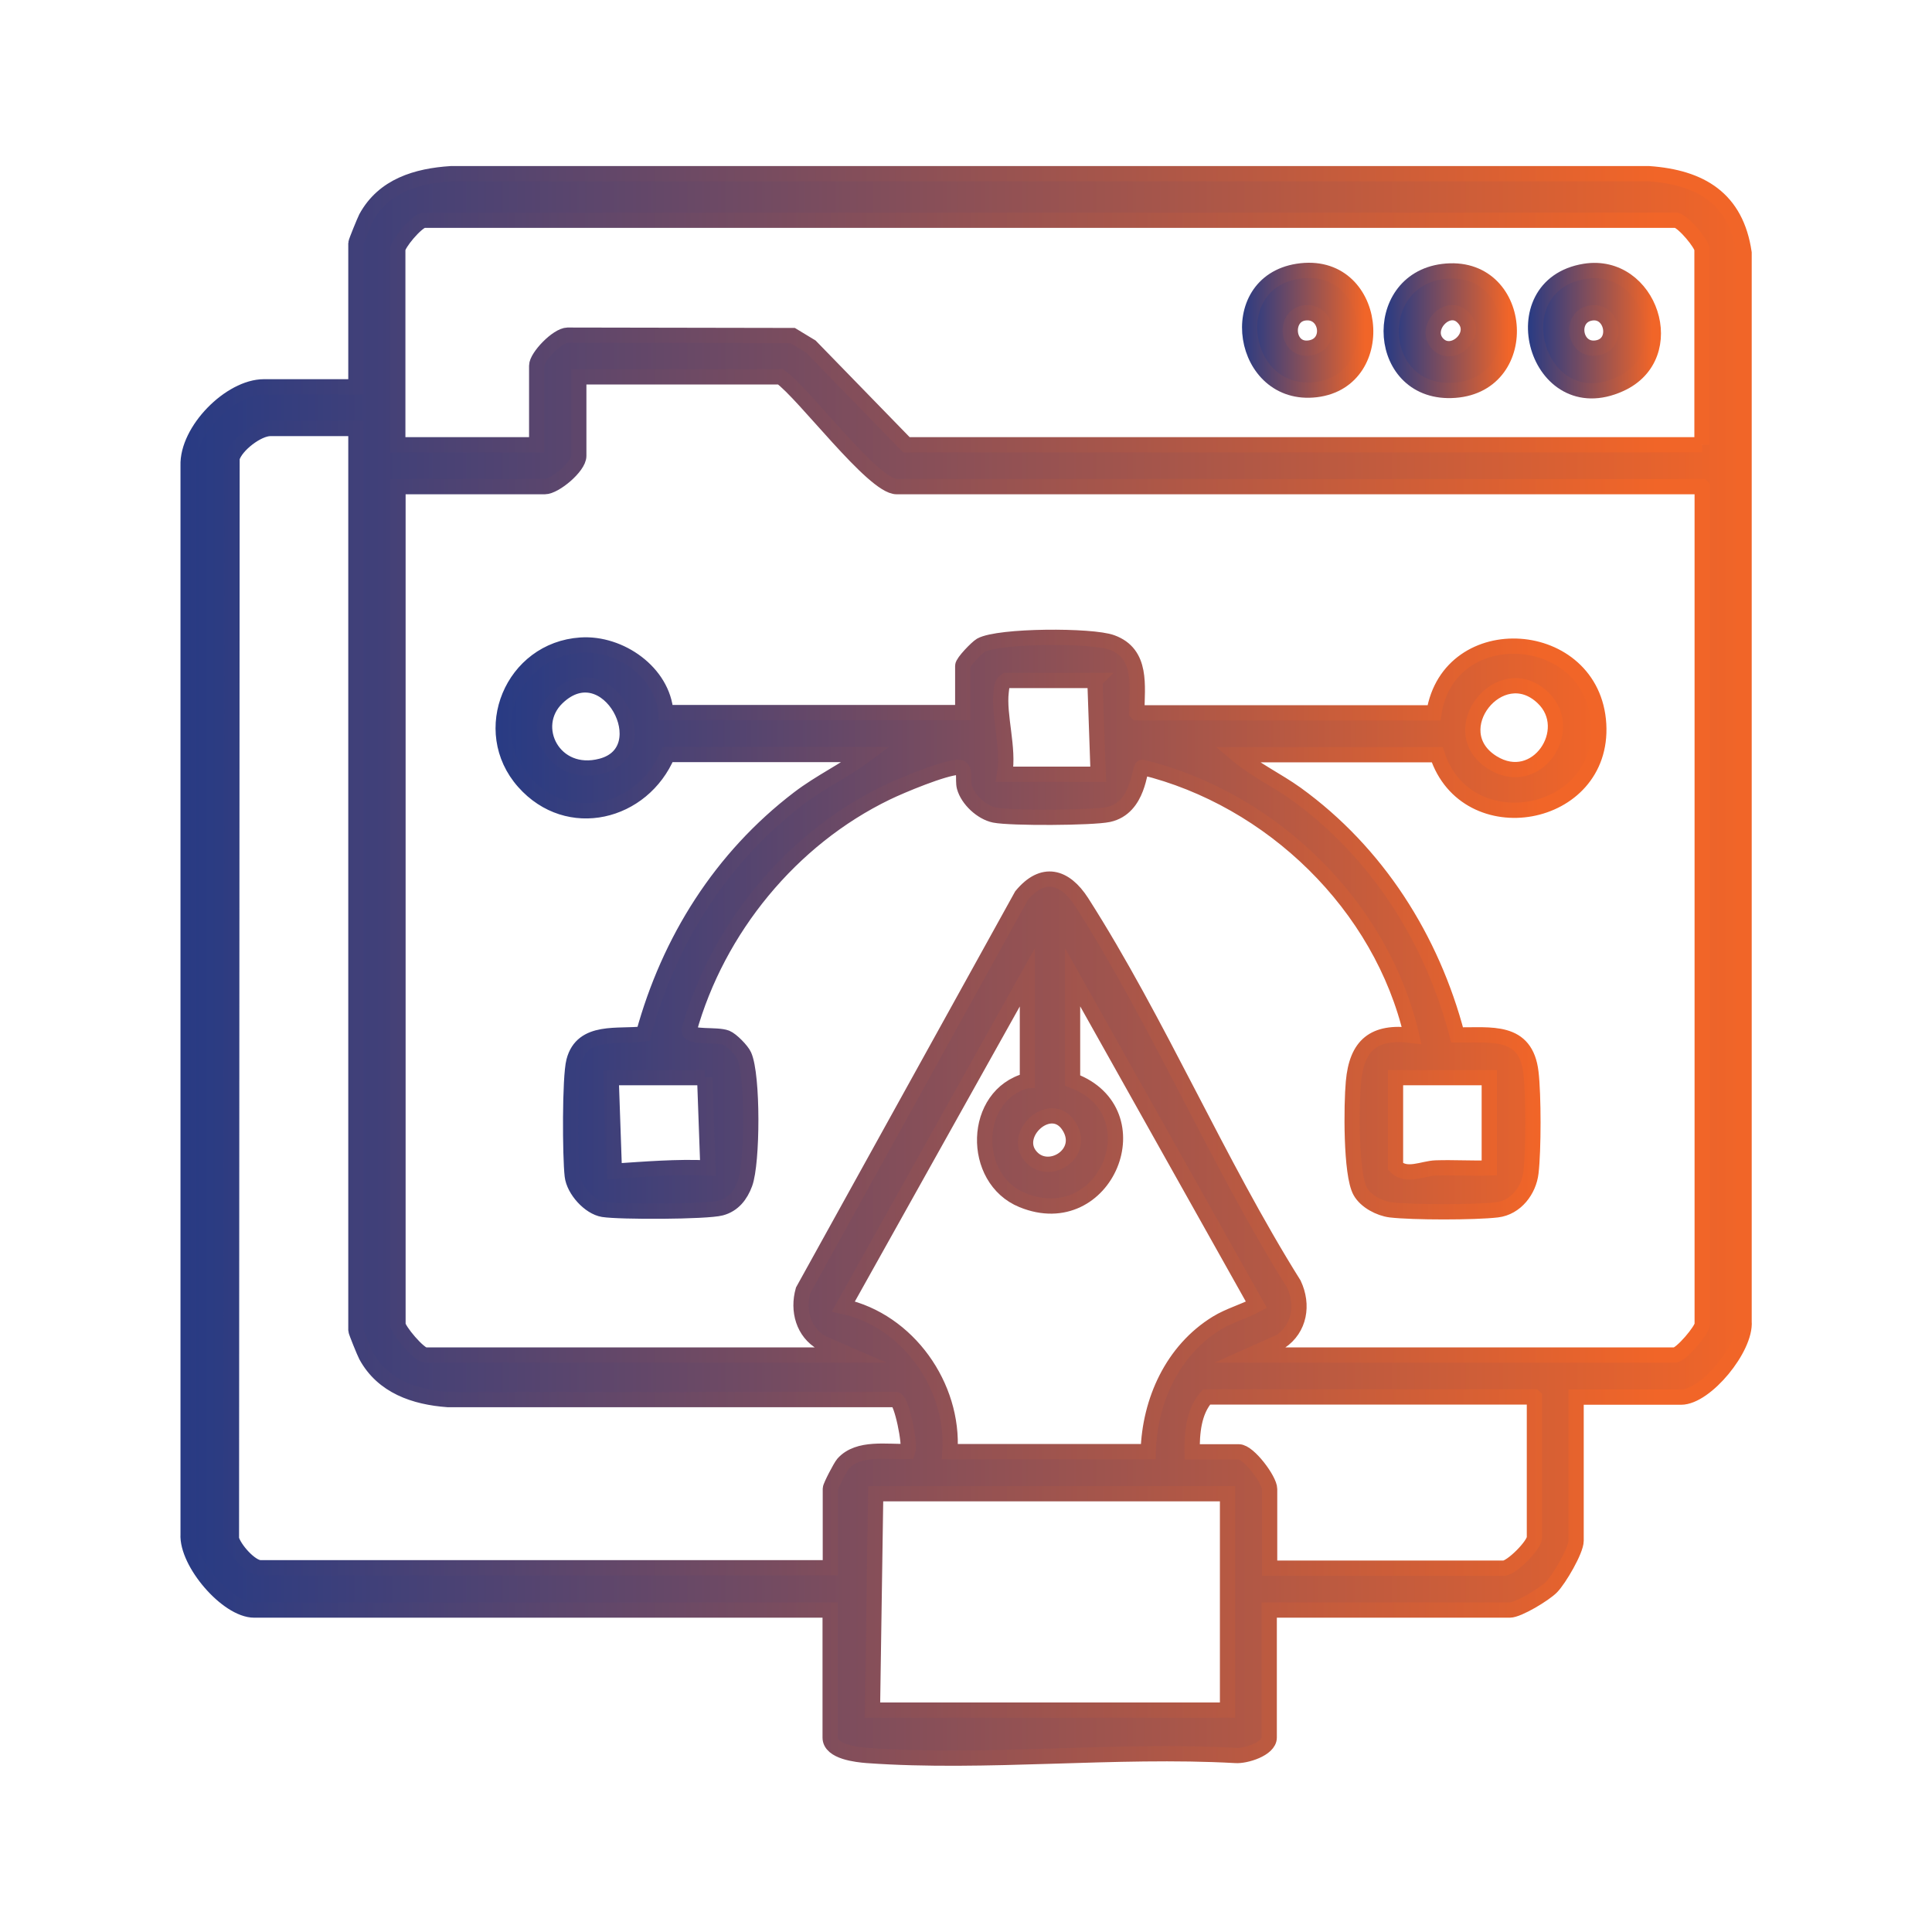 <?xml version="1.0" encoding="UTF-8"?> <svg xmlns="http://www.w3.org/2000/svg" xmlns:xlink="http://www.w3.org/1999/xlink" id="Layer_1" data-name="Layer 1" viewBox="0 0 95 95"><defs><style> .cls-1 { fill: url(#linear-gradient-9); stroke: url(#linear-gradient-10); } .cls-1, .cls-2, .cls-3, .cls-4, .cls-5 { stroke-miterlimit: 10; stroke-width: .75px; } .cls-2 { fill: url(#linear-gradient-5); stroke: url(#linear-gradient-6); } .cls-3 { fill: url(#linear-gradient); stroke: url(#linear-gradient-2); } .cls-4 { fill: url(#linear-gradient-7); stroke: url(#linear-gradient-8); } .cls-5 { fill: url(#linear-gradient-3); stroke: url(#linear-gradient-4); } </style><linearGradient id="linear-gradient" x1="9.24" y1="47.5" x2="85.76" y2="47.5" gradientUnits="userSpaceOnUse"><stop offset="0" stop-color="#283b84"></stop><stop offset="1" stop-color="#f16528"></stop></linearGradient><linearGradient id="linear-gradient-2" x1="8.86" y1="47.5" x2="86.14" y2="47.5" gradientUnits="userSpaceOnUse"><stop offset="0" stop-color="#283b84"></stop><stop offset=".94" stop-color="#f16528"></stop></linearGradient><linearGradient id="linear-gradient-3" x1="24.73" y1="45.48" x2="78.62" y2="45.48" xlink:href="#linear-gradient"></linearGradient><linearGradient id="linear-gradient-4" x1="24.36" y1="45.48" x2="79" y2="45.48" xlink:href="#linear-gradient-2"></linearGradient><linearGradient id="linear-gradient-5" x1="68.46" y1="16.26" x2="74.22" y2="16.26" xlink:href="#linear-gradient"></linearGradient><linearGradient id="linear-gradient-6" x1="68.09" y1="16.26" x2="74.59" y2="16.26" xlink:href="#linear-gradient-2"></linearGradient><linearGradient id="linear-gradient-7" x1="61.4" y1="16.25" x2="67.15" y2="16.25" xlink:href="#linear-gradient"></linearGradient><linearGradient id="linear-gradient-8" x1="61.02" y1="16.25" x2="67.52" y2="16.25" xlink:href="#linear-gradient-2"></linearGradient><linearGradient id="linear-gradient-9" x1="75.51" y1="16.26" x2="81.3" y2="16.26" xlink:href="#linear-gradient"></linearGradient><linearGradient id="linear-gradient-10" x1="75.14" y1="16.26" x2="81.68" y2="16.26" xlink:href="#linear-gradient-2"></linearGradient></defs><path class="cls-3" d="m77.5,68.7v7.06c0,.48-.84,1.91-1.21,2.28-.33.34-1.63,1.13-2.05,1.13h-11.83v6.27c0,.56-1.17.92-1.66.88-5.91-.33-12.26.42-18.11,0-.51-.04-1.82-.18-1.82-.88v-6.27H12.5c-1.33,0-3.33-2.34-3.25-3.73V22.9c-.06-1.73,2.07-3.88,3.73-3.88h4.52v-7.06c0-.07.42-1.09.5-1.25.86-1.58,2.49-2.06,4.18-2.17h58.9c2.55.18,4.29,1.22,4.68,3.89v52.55c.1,1.3-1.88,3.72-3.1,3.72h-5.16Zm6.19-46.83v-9.6c0-.27-.89-1.35-1.26-1.44H20.82c-.37.09-1.26,1.16-1.26,1.44v9.6h6.83v-3.89c0-.43,1.01-1.49,1.52-1.5l11.07.02.89.54,4.7,4.83h39.13Zm0,2.06h-39.6c-1.15,0-4.57-4.6-5.71-5.4h-9.92v3.89c0,.53-1.18,1.51-1.67,1.51h-7.22v41.19c0,.28,1.04,1.51,1.35,1.51h20.87l-1.38-.6c-.91-.52-1.2-1.59-.92-2.58l10.74-19.41c1.05-1.27,2.13-.97,2.96.32,3.77,5.9,6.69,12.81,10.43,18.78.48,1.02.29,2.19-.66,2.83l-1.48.66h20.87c.31,0,1.35-1.23,1.35-1.51V23.94Zm-66.19-2.86h-4.21c-.62,0-1.7.82-1.88,1.45l-.03,53.15c.12.48.94,1.42,1.43,1.42h28.02v-3.89c0-.12.5-1.08.63-1.23.75-.84,2.17-.56,3.18-.6.13-.36-.3-2.48-.58-2.55h-22.04c-1.63-.12-3.2-.65-4.02-2.16-.08-.15-.5-1.18-.5-1.25V21.08Zm33.02,32.06v-5.08l-9.05,16.19c3.18.7,5.45,3.92,5.24,7.14h9.75c.07-2.5,1.19-4.98,3.37-6.32.62-.38,1.32-.56,1.95-.9l-9.04-16.11v5.08c4.11,1.53,1.64,7.56-2.47,5.88-2.55-1.04-2.47-5.17.24-5.88Zm.2,3.77c.88.94,2.65-.17,1.87-1.48-.87-1.48-2.92.37-1.87,1.48Zm24.72,11.79h-16.11c-.64.72-.72,1.78-.71,2.7h2.3c.48,0,1.51,1.38,1.51,1.83v3.89h11.51c.38,0,1.51-1.13,1.51-1.51v-6.9Zm-15.08,4.76h-17.3l-.16,10.64h17.46v-10.64Z"></path><path class="cls-5" d="m55.91,35.05h14.6c.75-4.69,7.82-4.21,8.1.56.27,4.7-6.51,5.89-7.94,1.5h-9.84c.89.75,1.96,1.25,2.91,1.93,3.98,2.88,6.67,7.12,7.91,11.85,1.66.02,3.38-.3,3.63,1.85.13,1.1.13,3.82,0,4.92-.1.87-.74,1.72-1.66,1.83-1.11.13-4.14.13-5.25,0-.54-.07-1.21-.42-1.48-.9-.48-.84-.44-4.3-.34-5.38.16-1.83,1.01-2.53,2.86-2.3-1.48-6.39-6.89-11.63-13.24-13.18-.16.02-.15,1.99-1.66,2.32-.8.17-4.81.19-5.61.03-.63-.13-1.31-.76-1.48-1.38-.1-.37.1-.99-.31-.97-.71.03-2.8.9-3.52,1.25-4.69,2.27-8.31,6.69-9.71,11.7.06.37,1.35.16,1.84.35.25.1.76.62.87.87.44.98.42,5.27.04,6.3-.21.57-.57,1.04-1.18,1.2-.72.19-4.97.2-5.79.07-.68-.11-1.44-.96-1.52-1.65-.11-.93-.13-4.84.08-5.64.41-1.59,2.2-1.18,3.42-1.34,1.26-4.61,3.82-8.67,7.63-11.58,1.06-.81,2.26-1.37,3.32-2.16h-9.76c-1.22,2.89-4.89,3.81-7.07,1.35-2.23-2.51-.57-6.51,2.8-6.73,1.93-.13,4.04,1.35,4.18,3.32h14.6v-2.3c0-.18.69-.89.89-1.01.89-.49,5.47-.5,6.44-.14,1.51.55,1.24,2.14,1.23,3.45Zm-2.06-1.59h-4.37c-.23.14-.22.32-.25.55-.14,1.18.4,2.79.17,4.06h4.6l-.16-4.6Zm-26.45.85c-1.47,1.41-.17,3.98,2.17,3.36,2.89-.76.29-5.72-2.17-3.36Zm48.47,0c-2.1-2.01-4.98,1.63-2.48,3.19,2.17,1.35,4.13-1.62,2.48-3.19Zm-41.22,18.68h-4.6l.16,4.6c1.53-.1,3.06-.23,4.6-.16l-.16-4.45Zm38.57,0h-4.6v4.37c.53.54,1.35.09,1.98.07.87-.03,1.75.03,2.63,0v-4.44Z"></path><path class="cls-2" d="m70.95,13.35c3.98-.5,4.49,5.55.59,5.84s-4.23-5.38-.59-5.84Zm.95,2.22c-.75-.69-1.94.6-1.19,1.35s2.09-.53,1.19-1.35Z"></path><path class="cls-4" d="m63.81,13.34c3.95-.62,4.59,5.38.9,5.82s-4.6-5.24-.9-5.82Zm.32,2.05c-1.02.15-.88,1.89.27,1.72s.87-1.89-.27-1.72Z"></path><path class="cls-1" d="m77.93,13.34c3.19-.51,4.79,4.17,1.73,5.55-4.12,1.87-6-4.86-1.73-5.55Zm.31,2.05c-1.1.17-.85,1.89.27,1.72s.79-1.89-.27-1.72Z"></path></svg> 